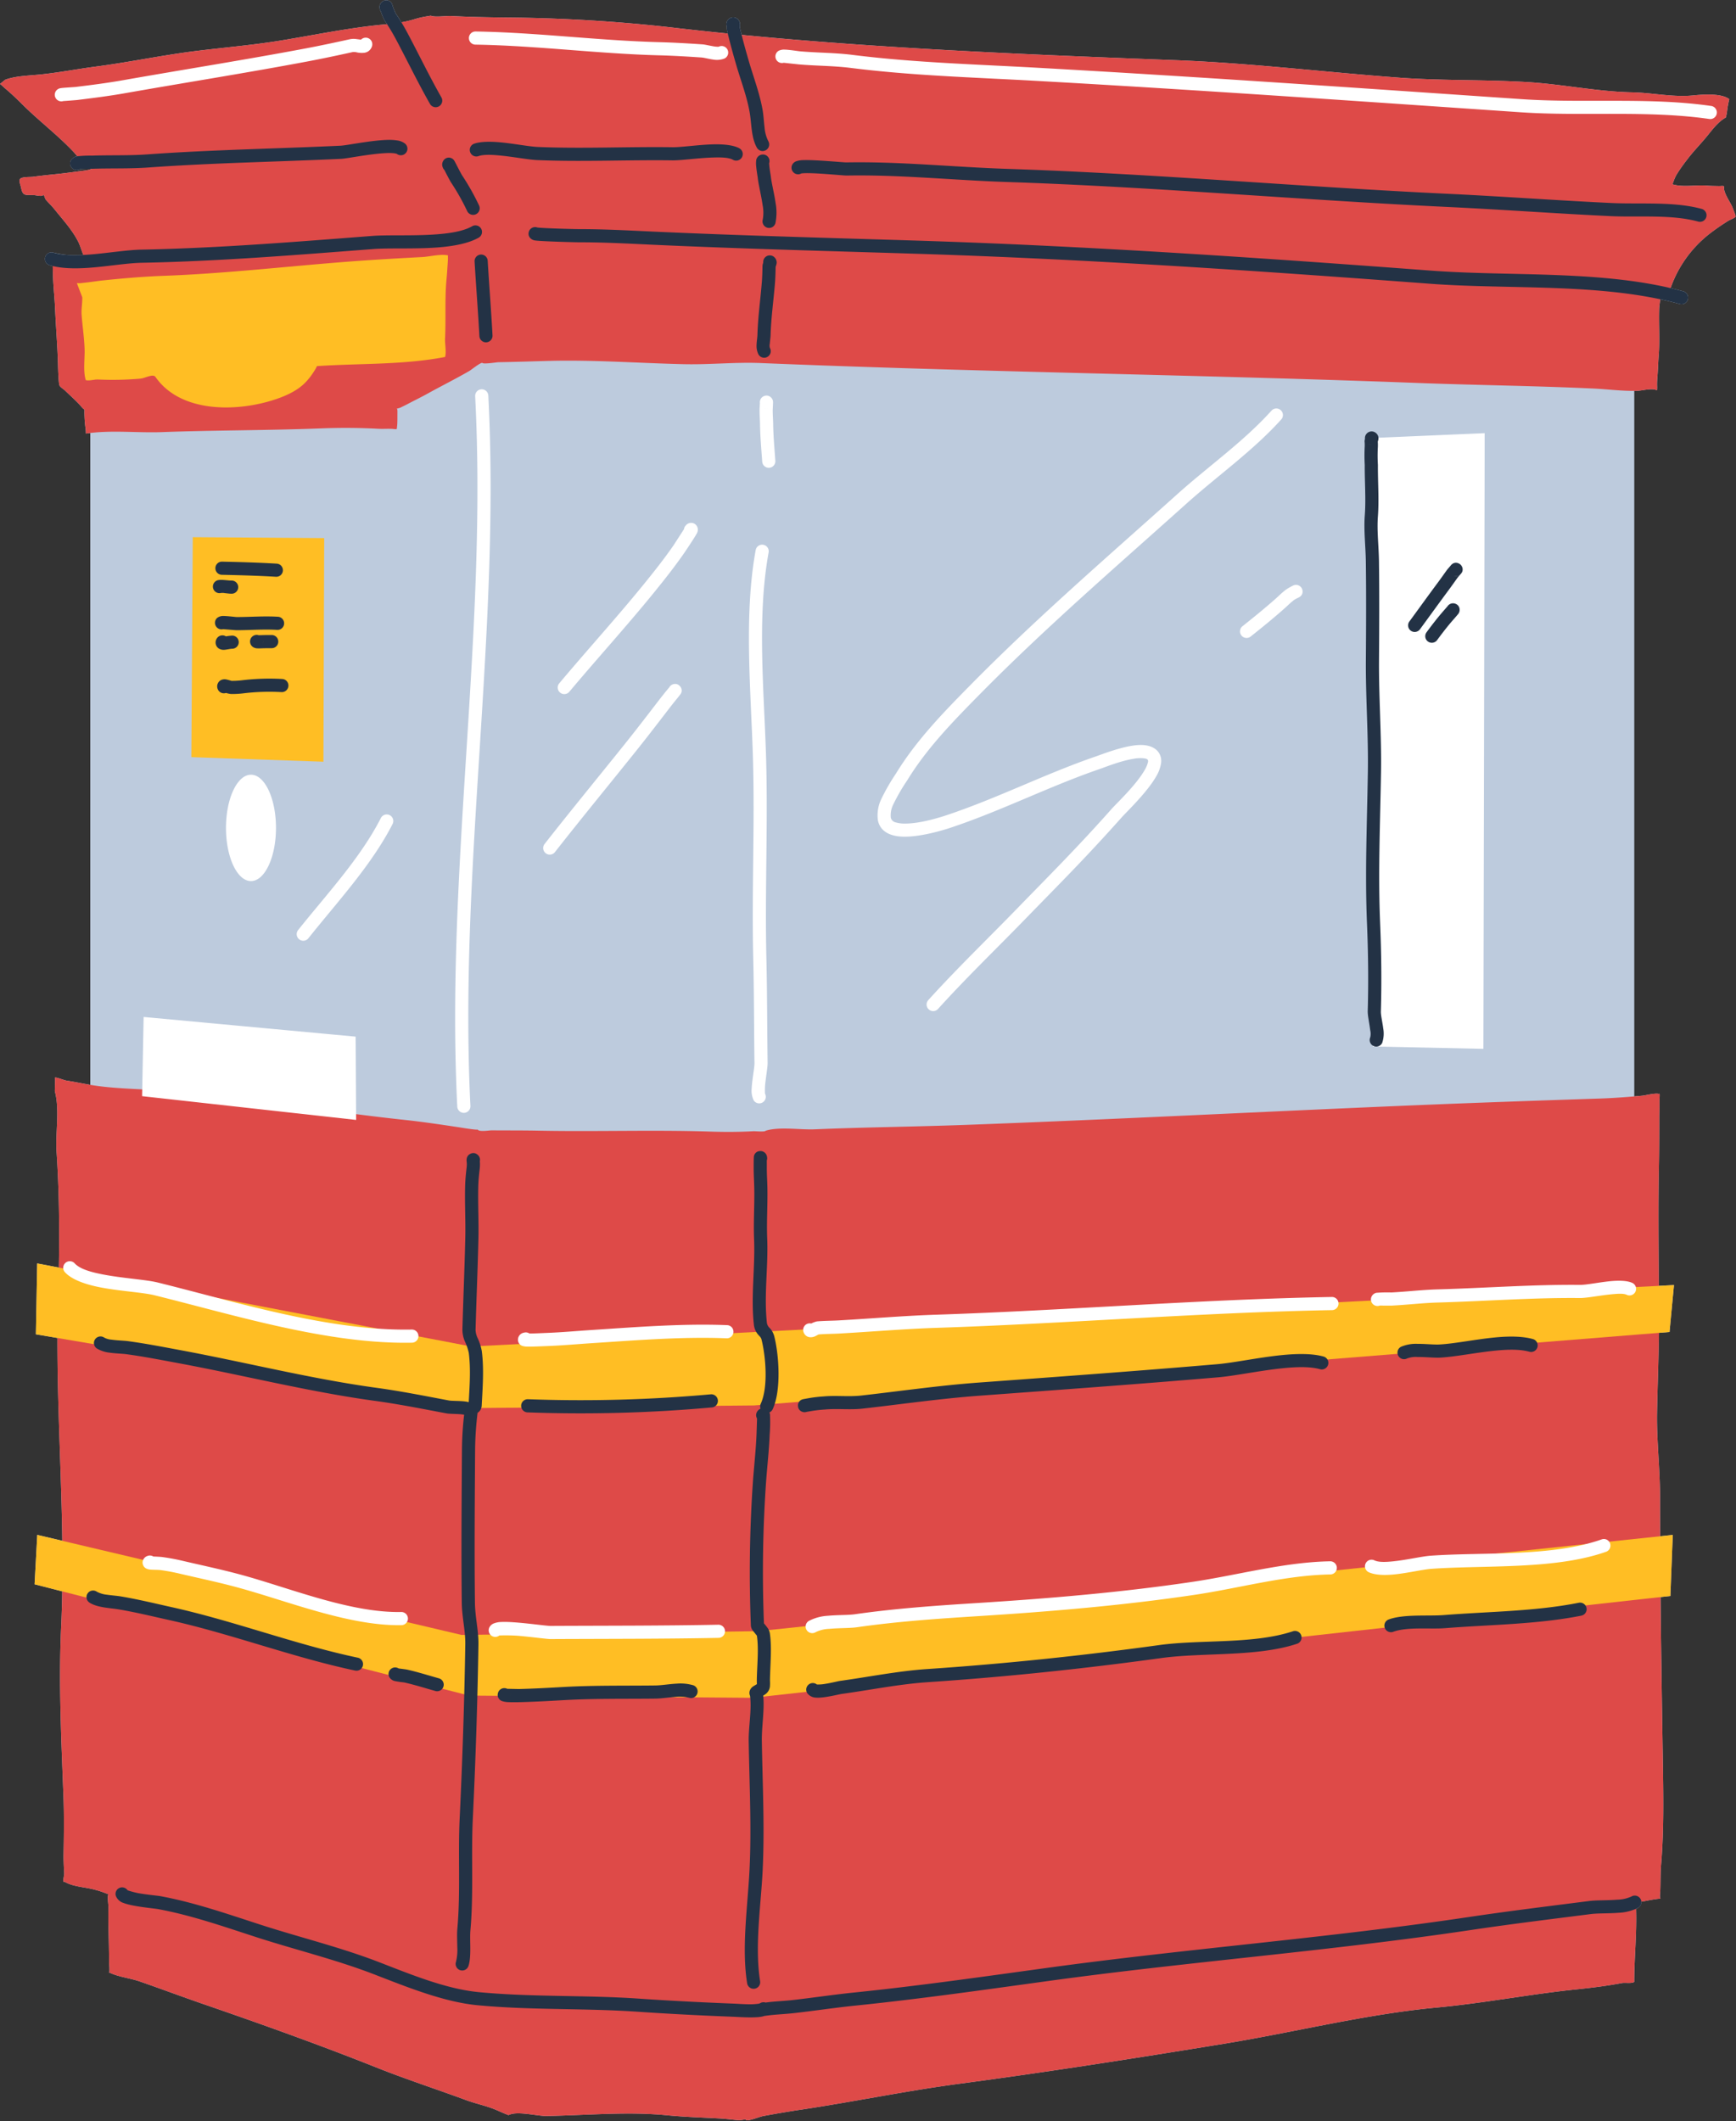 <?xml version="1.0" encoding="UTF-8" standalone="no"?><svg xmlns="http://www.w3.org/2000/svg" xmlns:xlink="http://www.w3.org/1999/xlink" data-name="Layer 1" fill="#000000" height="725.8" preserveAspectRatio="xMidYMid meet" version="1" viewBox="0.0 -0.1 594.1 725.8" width="594.1" zoomAndPan="magnify"><rect x="0.0" y="-0.1" width="594.1" height="725.8" fill="#333333" stroke="none"/><g id="change1_1"><path d="M37.2,674.739c.074.038.149.077.225.114C37.377,674.92,37.305,674.894,37.2,674.739ZM593.94,74.008c-.145.493-1.923,1.091-2.32,1.35a71.978,71.978,0,0,0-7.159,4.994,40.566,40.566,0,0,0-12.755,18.131c1.462.34,2.915.7,4.351,1.095a2.25,2.25,0,0,1-1.192,4.34c-2.205-.605-4.444-1.137-6.708-1.617-.128,1.253-.31,2.463-.336,3.144-.2,5.369.263,10.722-.173,16.122-.218,2.711-.268,5.432-.514,8.143a24.812,24.812,0,0,0-.041,2.573,8.742,8.742,0,0,1-.061,1.175c-1.7-.9-4.849.106-6.73.166-.5.016-1,.018-1.5.018.145,0,.291,0,.436,0v241.42c.918-.077,1.837-.154,2.752-.237,1.121-.1,4.717-1.037,5.754-.587.443-.7.132,1.65.153,2.477.052,1.907-.052,3.821-.052,5.731-.006,5.687-.017,11.346-.134,17.025-.277,13.462-.13,26.939-.02,40.414l5.181-.264-1.521,16.053-3.63.291c-.1,9.106-.486,18.207-.645,27.307-.168,9.578,1.033,19.181,1.024,28.763,0,4.514.025,9.024.043,13.535l4.316-.454L571.644,546l-3.36.372c.183,18.406.472,36.8.759,55.232.188,11.963.43,24.406-.574,36.325-.255,3.026-.158,6.04-.283,9.068-.013.274-.305,2.259.088,2.572a14.313,14.313,0,0,0-1.957.227c-1.493.181-3.092.587-4.646.811a2.249,2.249,0,0,1-1.125,2.133c-.207.118-.425.228-.653.332.294,8.261-.632,16.747-.632,25-.935.609-3.1.173-4.184.378-5.15.968-10.265,1.609-15.459,2.145-15.986,1.646-31.837,4.733-47.881,6.229-24.427,2.281-48.747,8.459-72.952,12.414-30.013,4.9-60.234,9.644-90.392,13.658-18.23,2.425-36.164,6.164-54.3,8.882-4.305.645-8.67,1.384-12.949,2.188-1.222.231-4.76,1.723-5.888,1.4.607-.576-1.678.085-2.514.011-2.2-.194-4.4-.479-6.608-.6-5.979-.32-12.05-.516-18-1.1-13.414-1.319-27.659.035-41.135.255-3.154.052-10.183-1.833-12.973-.283.028.009-1.05-.414-1.29-.514-1.151-.473-2.268-1-3.426-1.471-3.184-1.285-6.564-1.957-9.778-3.145-10.176-3.764-20.641-7.156-30.7-11.165-19.516-7.776-39.507-14.906-59.374-21.759-7.249-2.5-14.4-5.189-21.65-7.7-3.238-1.123-7.379-1.555-10.379-3.05a17.7,17.7,0,0,0-.086-3.108c0-1.951-.039-3.9-.07-5.847-.071-4.43-.265-8.908-.151-13.334.024-.944-.46-3.674-.021-4.465.084-.015-1.288-.509-1.5-.594a29.861,29.861,0,0,0-3.154-.989c-3.339-.918-7.312-.965-10.333-2.7-.914.376-.1-1.976-.149-2.963-.119-2.191-.238-4.441-.2-6.631.108-6.53.2-13.047-.044-19.574-.736-19.412-1.7-38.874-.786-58.284.187-3.976.3-7.955.366-11.934l-9.464-2.423.918-16.9,8.566,2.019c-.312-23.143-1.723-46.3-1.656-69.4l-7.383-1.257.45-24.248,7.407,1.418c.234-13.192.111-26.344-.776-39.522-.45-6.655,1.145-14.392-.605-20.846l.1-4.236c-.765-1.143,2.713.466,4.076.667,2.671.394,5.314.967,7.979,1.414V148.071c-.485.058-.974.1-1.456.17-.059.25-.078-.512-.08-.769a11.113,11.113,0,0,0-.147-1.363,39.644,39.644,0,0,1-.32-4.046c-.019-.512-.03-1.026-.013-1.538,0-.073-.021-.548.02-.535-.35.047-1.389-1.314-1.614-1.554-1.626-1.736-3.471-3.382-5.19-5.03-.311-.3-1.966-1.331-1.778-1.89-.274-.119-.449-5.392-.462-5.944-.145-6.725-.743-13.436-1.028-20.158-.154-3.637-.581-7.251-.7-10.89-.007-.2-.075-2.2-.1-3.6-.373-.089-.745-.18-1.1-.287a2.251,2.251,0,0,1,1.291-4.312,31.163,31.163,0,0,0,10.314.821c-.682-1.55-1.068-3.171-1.857-4.7-2.085-4.022-5.264-7.461-8.074-10.966-.91-1.137-1.975-2.137-2.923-3.238-.393-.454-.551-1.929-.981-1.512-.479.466-2.438-.033-3.024-.063-2.985-.151-3.909.5-4.488-2.627-.121-.652-.961-2.559-.177-3.065,1.006-.652,3.272-.438,4.393-.6,4.052-.581,8.124-.86,12.176-1.408,1.832-.249,3.666-.476,5.5-.724.635-.086,1.245-.229,1.869-.354a1.576,1.576,0,0,1,.393,0,1.013,1.013,0,0,0,.266.039,1.094,1.094,0,0,0-.266-.039,2.351,2.351,0,0,1-.522-.238,25.154,25.154,0,0,0-3.461.132,2.251,2.251,0,0,1-3.1-3.035,3.073,3.073,0,0,1,2.154-1.369l.037-.006c-.588-.686-1.067-1.26-1.325-1.534C19.68,46.051,13.092,41.074,7.43,35.413c-1.866-1.866-3.8-3.7-5.825-5.387a16.628,16.628,0,0,0-1.6-1.4l1.778-1.443c3.652-1.378,8.741-1.426,12.627-1.854,6.223-.689,12.411-1.864,18.621-2.68,11.5-1.51,22.9-3.938,34.416-5.348,9.651-1.182,19.332-2,28.929-3.582,11.564-1.9,23.338-4.365,35-5.438.353-.033.717-.068,1.083-.105-.25-.384-.5-.769-.759-1.15a19.089,19.089,0,0,1-1.369-3.23,2.223,2.223,0,0,1-.391-.948,2.338,2.338,0,0,1,1.9-2.825,2.158,2.158,0,0,1,2.341,1.253,23.527,23.527,0,0,0,1.238,3.214c.685,1,1.328,2.017,1.95,3.043a31.114,31.114,0,0,0,4.48-1.067,31.549,31.549,0,0,1,4.311-.985c.175-.03,1.279-.218,1.281-.214,1.361.616,5.327.02,6.917.106,6.147.333,12.279.441,18.429.519a543.487,543.487,0,0,1,56.451,3.328q9.9,1.162,19.835,2.151c-.092-.387-.193-.771-.276-1.157a6.658,6.658,0,0,1-.041-1.167,2.33,2.33,0,0,1,4.136-2.11,2.67,2.67,0,0,1,.381,1.3c.013.266-.033.968-.046,1.167.176.812.382,1.625.584,2.431,49.358,4.776,99.175,6.789,148.666,8.669,25.475.97,51.1,4.108,76.544,5.981,14.632,1.076,29.393.618,44.055,1.531,11.768.735,23.672,3.243,35.424,3.476,6.9.138,14.077,1.752,20.941,1.065,3.089-.311,9.649-.851,12.358,1.283a32.22,32.22,0,0,0-.746,4.076,11.7,11.7,0,0,1-.28,1.553c0,.017-.173.624-.106.607-2.858,1.577-4.843,4.462-6.873,6.894-2.141,2.567-4.489,4.943-6.485,7.63a54.306,54.306,0,0,0-3.631,5.188,14.52,14.52,0,0,0-.926,2.1,8.034,8.034,0,0,0-.37,1.093c3.755,1.091,8,.115,11.846.443,1.3.112,2.635.114,3.935.145.452.011.9-.041,1.355-.046a4.208,4.208,0,0,1,.54.089c-.551,1.894,2.121,5.476,2.782,7.126.294.726.589,1.458.849,2.2C593.808,73.282,594.1,74.339,593.94,74.008ZM52.271,147.81c1.057,0,2.11-.019,3.157-.057C54.381,147.791,53.329,147.807,52.271,147.81Zm-17.243-.084c.485-.024.971-.048,1.459-.063C36,147.678,35.513,147.7,35.028,147.726Zm3.18-.1c.494,0,.989-.014,1.484-.013C39.2,147.617,38.7,147.625,38.208,147.63Zm6.44.058q1.629.039,3.251.072Q46.276,147.726,44.648,147.688Zm-3.237-.057c.517.007,1.033.01,1.55.02C42.444,147.641,41.928,147.638,41.411,147.631Zm7.634.153c.743.013,1.483.016,2.223.019C50.528,147.8,49.789,147.8,49.045,147.784ZM552.763,375.536c-1.794.109-3.588.2-5.376.263C549.175,375.74,550.969,375.645,552.763,375.536Zm-4.406-242.5c-.434-.032-.87-.065-1.3-.093C547.488,132.972,547.922,133.005,548.357,133.037ZM28.2,56.931l-.052.086c.009-.013.017-.028.026-.043S28.19,56.944,28.2,56.931Zm3.679,91.028c.479-.048.958-.094,1.44-.13C32.836,147.865,32.357,147.911,31.878,147.959ZM559.15,375.073q-2.667.225-5.344.4Q556.482,375.3,559.15,375.073Zm-1.173-241.437c-.34-.006-.681-.013-1.023-.024C557.3,133.623,557.637,133.63,557.977,133.636Zm-5.372-.27c-1.268-.1-2.537-.2-3.8-.3C550.068,133.166,551.337,133.271,552.605,133.366Zm1.777.122q-.658-.04-1.318-.089Q553.724,133.447,554.382,133.488Zm1.8.095c-.373-.016-.747-.034-1.121-.056C555.434,133.549,555.808,133.567,556.181,133.583Z" fill="#bdcbdd"/></g><g id="change1_2"><path d="M30.91,148.046c8.03-.95,16.461,0,24.518-.293,18.137-.668,36.3-.573,54.453-1.271,6.515-.25,12.982-.224,19.49.13,1.657.091,3.32-.047,4.975.043.177.009,1.319.208,1.44-.006-.015.259.158-1.363.171-1.627.063-1.337.034-2.678.054-4.015,0-.119.019-1.173-.158-1.195-.434-.051.843-.252,1.231-.455.772-.406,1.569-.761,2.338-1.171,2.265-1.21,4.577-2.313,6.821-3.56,4.791-2.659,9.685-5.08,14.429-7.825.557-.322,3.646-2.839,4.4-2.748.187.551,4.931-.2,5.423-.214,5.809-.1,11.615-.3,17.423-.453,15.353-.4,30.808.775,46.176,1.127,8.744.2,17.5-.749,26.244-.389,74.922,3.093,149.863,3.975,224.733,6.809,20.064.76,40.163.974,60.208,1.909,4.581.216,9.353.845,13.956.8V375.067c-3.942.332-7.908.6-11.848.732-20.632.685-41.236,1.387-61.856,2.242-51.593,2.141-103.153,4.854-154.759,6.761-17.343.639-34.681.8-52.017,1.529-4.936.21-12.04-.983-16.732.484-.205.471-3.631.14-4.1.166-4.847.264-9.715.29-14.567.132-19.628-.644-39.273.065-58.9-.318-5.413-.105-10.807-.066-16.218-.11-.818-.006-4.328.609-4.8-.293-.121.278-5.979-.7-6.232-.739-6.184-.925-12.4-1.869-18.612-2.534-27.633-2.948-55.247-7.8-82.962-10.011-7.968-.638-16.247-.633-24.133-1.89-.2-.033-.4-.065-.594-.1Z" fill="#bdcbdd" fill-rule="evenodd"/></g><g id="change2_1"><path d="M37.422,674.853a17.7,17.7,0,0,0-.086-3.108c0-1.951-.039-3.9-.07-5.847-.071-4.43-.265-8.908-.151-13.334.024-.944-.46-3.674-.021-4.465.084-.015-1.288-.509-1.5-.594a29.861,29.861,0,0,0-3.154-.989c-3.339-.918-7.312-.965-10.333-2.7-.914.376-.1-1.976-.149-2.963-.119-2.191-.238-4.441-.2-6.631.108-6.53.2-13.047-.043-19.574-.737-19.412-1.7-38.874-.787-58.284,1.743-37.154-2.209-74.433-1.067-111.527.521-16.958.633-33.819-.5-50.723-.45-6.655,1.145-14.392-.605-20.846l.1-4.236c-.765-1.143,2.713.466,4.076.667,2.87.424,5.706,1.059,8.573,1.517,7.886,1.257,16.165,1.252,24.133,1.89,27.715,2.209,55.329,7.063,82.962,10.011,6.216.665,12.428,1.609,18.612,2.534.253.039,6.111,1.017,6.232.739.469.9,3.979.287,4.8.293,5.411.044,10.8,0,16.218.11,19.623.383,39.268-.326,58.9.318,4.852.158,9.72.132,14.567-.132.471-.026,3.9.305,4.1-.166,4.692-1.467,11.8-.274,16.732-.484,17.336-.732,34.674-.89,52.017-1.529,51.606-1.907,103.166-4.62,154.759-6.761,20.62-.855,41.224-1.557,61.856-2.242,4.858-.16,9.757-.534,14.6-.97,1.121-.1,4.717-1.037,5.754-.587.443-.7.132,1.65.153,2.477.052,1.907-.052,3.821-.052,5.731-.006,5.687-.017,11.346-.133,17.025-.35,16.973-.024,33.97.049,50.956.048,10.956-.494,21.9-.685,32.845-.168,9.578,1.033,19.181,1.024,28.763-.028,29.888.48,59.685.946,89.568.188,11.963.43,24.406-.574,36.325-.255,3.026-.158,6.04-.283,9.068-.013.274-.305,2.259.088,2.572.028,0,.044.013.044.026a.15.15,0,0,1-.044-.026,14.313,14.313,0,0,0-1.957.227c-2.106.255-4.421.966-6.525.966.594,8.981-.531,18.286-.531,27.315-.936.609-3.1.173-4.184.378-5.15.968-10.265,1.609-15.459,2.145-15.986,1.646-31.837,4.733-47.881,6.229-24.427,2.281-48.747,8.459-72.952,12.414-30.013,4.9-60.234,9.644-90.392,13.658-18.23,2.425-36.164,6.164-54.3,8.882-4.305.645-8.67,1.384-12.949,2.188-1.222.231-4.76,1.723-5.888,1.4.607-.576-1.678.085-2.514.011-2.2-.194-4.4-.479-6.608-.6-5.979-.32-12.05-.516-18-1.1-13.414-1.32-27.659.034-41.135.254-3.154.052-10.183-1.833-12.973-.283.028.009-1.05-.414-1.29-.514-1.151-.473-2.268-1-3.426-1.471-3.184-1.285-6.564-1.957-9.778-3.145-10.176-3.764-20.641-7.156-30.7-11.165-19.516-7.776-39.507-14.906-59.375-21.759-7.248-2.5-14.4-5.189-21.649-7.7C44.563,676.78,40.422,676.348,37.422,674.853Zm0,0c-.076-.037-.151-.076-.225-.114C37.305,674.894,37.377,674.92,37.422,674.853ZM31.346,57.89a1.11,1.11,0,0,1,.266.039,1.013,1.013,0,0,1-.266-.039,1.576,1.576,0,0,0-.393,0c-.624.125-1.234.268-1.869.354-1.831.248-3.665.475-5.5.724-4.052.548-8.124.827-12.176,1.408-1.121.162-3.387-.052-4.393.6-.784.506.056,2.413.177,3.065.579,3.13,1.5,2.476,4.488,2.627.586.03,2.545.529,3.024.063.43-.417.588,1.058.981,1.512.948,1.1,2.013,2.1,2.923,3.237,2.81,3.506,5.989,6.945,8.074,10.967.818,1.585,1.2,3.27,1.926,4.871-1.475,1.285-5.84,1.609-7.834,1.853-.333.039-2.607.078-2.73.365-.074-.015.086,4.679.1,4.992.117,3.639.544,7.253.7,10.89.285,6.722.883,13.433,1.028,20.158.013.552.188,5.825.462,5.944-.188.559,1.467,1.594,1.778,1.89,1.719,1.648,3.564,3.294,5.19,5.03.225.24,1.264,1.6,1.614,1.554-.041-.013-.018.462-.02.535-.017.512-.006,1.026.013,1.538a39.644,39.644,0,0,0,.32,4.046,11.113,11.113,0,0,1,.147,1.363c0,.257.021,1.019.08.769,8.465-1.266,17.429-.175,25.974-.488,18.137-.668,36.3-.573,54.453-1.271,6.515-.25,12.982-.224,19.49.13,1.657.091,3.32-.047,4.975.043.177.009,1.319.208,1.44-.006-.015.259.158-1.363.171-1.627.063-1.337.034-2.678.054-4.015,0-.119.019-1.173-.158-1.195-.434-.051.843-.252,1.231-.455.772-.406,1.569-.761,2.338-1.171,2.265-1.21,4.577-2.313,6.821-3.56,4.791-2.659,9.685-5.08,14.429-7.825.557-.322,3.646-2.839,4.4-2.748.187.551,4.931-.2,5.423-.214,5.809-.1,11.615-.3,17.423-.453,15.353-.4,30.808.775,46.176,1.127,8.744.2,17.5-.749,26.244-.389,74.922,3.093,149.863,3.975,224.733,6.809,20.064.76,40.163.974,60.208,1.909,4.938.231,10.094.944,15.023.782,1.881-.06,5.03-1.067,6.73-.166a8.742,8.742,0,0,0,.061-1.175,24.812,24.812,0,0,1,.041-2.573c.246-2.711.3-5.432.514-8.143.436-5.4-.03-10.753.173-16.122.058-1.527.9-5.711.155-7.077-.136-.246,3.119-.008,3.711.165a40.572,40.572,0,0,1,12.774-18.181,71.978,71.978,0,0,1,7.159-4.994c.4-.259,2.175-.857,2.32-1.35.159.33-.132-.726-.255-1.074-.26-.738-.555-1.47-.849-2.2-.661-1.65-3.333-5.232-2.782-7.126a4.208,4.208,0,0,0-.54-.089c-.452,0-.9.057-1.355.046-1.3-.031-2.637-.033-3.935-.145-3.851-.328-8.092.648-11.846-.443a8.034,8.034,0,0,1,.37-1.093,14.52,14.52,0,0,1,.926-2.1A54.306,54.306,0,0,1,577.3,54.6c2-2.687,4.344-5.063,6.485-7.63,2.03-2.432,4.015-5.317,6.873-6.894a.019.019,0,0,0,.013-.007l-.013.007c-.067.017.1-.59.106-.607a11.7,11.7,0,0,0,.28-1.553,32.22,32.22,0,0,1,.746-4.076c-2.709-2.134-9.269-1.594-12.358-1.283-6.864.687-14.04-.927-20.941-1.065-11.752-.233-23.656-2.741-35.424-3.476-14.662-.913-29.423-.455-44.055-1.531-25.445-1.873-51.069-5.011-76.544-5.981-57.718-2.192-115.88-4.553-173.239-11.284A543.487,543.487,0,0,0,172.783,5.9c-6.15-.078-12.282-.186-18.429-.519-1.59-.086-5.556.51-6.917-.106,0,0-1.106.184-1.281.214a31.549,31.549,0,0,0-4.311.985,49.656,49.656,0,0,1-10.472,1.815c-11.664,1.073-23.438,3.533-35,5.438-9.6,1.579-19.278,2.4-28.929,3.582-11.513,1.41-22.911,3.838-34.416,5.348-6.21.816-12.4,1.991-18.621,2.68-3.886.428-8.975.476-12.627,1.854L0,28.629a16.628,16.628,0,0,1,1.605,1.4c2.026,1.689,3.959,3.521,5.825,5.387,5.662,5.661,12.25,10.638,17.7,16.427C26.032,52.8,29.618,57.417,31.346,57.89Z" fill="#de4a48" fill-rule="evenodd"/></g><g id="change3_1"><path d="M12.748,525.109l-.918,16.9,148.706,38.074,97.014.765L571.644,546l.812-20.883L259.5,558.047l-101.57,1.285Zm-.023-92.889,148.506,28.417,411.638-21.012-1.521,16.053-313.3,25.129-97.334.916L12.275,456.468ZM65.971,183.71l-.482,75.263,45.194,1.568.265-76.522ZM26.3,96.777a8.425,8.425,0,0,0,2.067-.076c2.407-.233,4.793-.639,7.2-.888,6.745-.693,13.56-1.281,20.338-1.527,22.816-.827,45.652-3.657,68.44-5.234,6.737-.466,13.476-.844,20.215-1.2,2.342-.123,6.485-1.147,8.755-.546a5.659,5.659,0,0,0-.022.929c0,.512-.032,1.021-.065,1.531-.125,1.9-.237,3.793-.416,5.687-.636,6.711-.167,13.509-.5,20.242-.1,1.978.506,4.436.009,6.35-14.42,2.774-29.29,2.147-43.878,3.132.054.035-.208.475-.249.566a11.377,11.377,0,0,1-.743,1.244,22.453,22.453,0,0,1-2.743,3.577c-2.974,3.206-7.5,5.085-11.582,6.348-12.714,3.934-31.424,4.178-39.917-8.028-.844-1.214-3.685.483-5.166.574a108.612,108.612,0,0,1-14.349.307c-1.406-.1-2.962.512-4.333.222-.968-3.011-.316-7.339-.406-10.48-.113-3.935-.733-7.923-1.026-11.858-.149-2,.293-4.052.218-6.059L26.3,96.777a.032.032,0,0,1-.006-.018Zm82.141,28.4-.024,0C108.428,125.17,108.436,125.17,108.441,125.174Z" fill="#ffbe24" fill-rule="evenodd"/></g><g id="change4_1"><path d="M170.891,559.518a62.708,62.708,0,0,1,6.365.1c4.713.4,9.953,1.134,11.169,1.128,19.168-.1,38.345-.033,57.485-.409a2.25,2.25,0,0,0-.089-4.5c-19.118.376-38.273.309-57.419.408-1.78.009-12.289-1.6-16.913-1.337a7.4,7.4,0,0,0-2.65.547,2.892,2.892,0,0,0-1.324,1.224,2.251,2.251,0,0,0,3.376,2.839ZM279.109,558.4a11.448,11.448,0,0,1,4.685-1.145c3.361-.32,7.091-.212,9.465-.553,13.811-1.983,27.769-2.933,41.686-3.813,24.617-1.555,49.57-3.654,73.978-7.292,15.392-2.3,30.78-6.676,46.364-6.961a2.25,2.25,0,0,0-.082-4.5c-15.777.287-31.363,4.687-46.946,7.009-24.284,3.621-49.107,5.705-73.6,7.254-14.034.885-28.111,1.849-42.043,3.849-2.317.332-5.966.214-9.251.527a15.971,15.971,0,0,0-6.625,1.8,2.251,2.251,0,0,0,2.368,3.828ZM52.484,532.5a2.248,2.248,0,0,0-2.016-.19,2.4,2.4,0,0,0-1.54,1.5A2.219,2.219,0,0,0,49,535.5a2.262,2.262,0,0,0,1.039,1.113,3.792,3.792,0,0,0,1.309.352c.9.1,2.752.071,3.577.179a67.832,67.832,0,0,1,6.75,1.264c6.428,1.5,12.9,2.864,19.278,4.579,17.14,4.614,38.463,13.355,56.443,13a2.25,2.25,0,1,0-.088-4.5c-17.589.345-38.418-8.334-55.186-12.846-6.422-1.73-12.947-3.11-19.427-4.618a72.047,72.047,0,0,0-7.191-1.343C54.9,532.6,53.406,532.535,52.484,532.5Zm415.884,5.351c2.093,1,5.378,1.132,8.936.762,4.59-.475,9.69-1.7,12.584-1.9,18.52-1.322,42.256.355,59.78-5.845a2.25,2.25,0,0,0-1.5-4.242c-17.174,6.076-40.45,4.3-58.6,5.6-2.924.209-8.085,1.434-12.727,1.916-2.594.27-5.006.38-6.534-.348a2.25,2.25,0,0,0-1.937,4.061ZM181.189,456.19a2.236,2.236,0,0,0-1.859-.29,2.464,2.464,0,0,0-2.063,2.67,2.2,2.2,0,0,0,1.611,1.905,5.966,5.966,0,0,0,1.5.2c1.7.052,5.193-.123,6.74-.179,5.3-.2,10.478-.674,15.759-1.018,14.988-.976,30.771-2.255,45.788-1.645a2.251,2.251,0,0,0,.181-4.5c-15.172-.613-31.119.666-46.261,1.653-5.24.341-10.381.816-15.634,1.011C185.654,456.047,182.909,456.192,181.189,456.19ZM22.274,435.275c2.29,2.453,6.748,4.073,11.837,5.082,6.782,1.344,14.7,1.743,18.774,2.752,27.627,6.832,59.405,16.794,88.109,16.23a2.25,2.25,0,0,0-.089-4.5c-28.328.557-59.674-9.357-86.937-16.1-4.12-1.017-12.124-1.438-18.982-2.8-4-.793-7.621-1.808-9.422-3.739a2.251,2.251,0,1,0-3.29,3.072Zm255.342,17.5a2.246,2.246,0,0,0-2.572,3.078,2.48,2.48,0,0,0,2.157,1.614,3.548,3.548,0,0,0,1.821-.367c.316-.15.951-.491,1.124-.584,2.4-.2,4.836-.185,7.244-.322,10.986-.617,22.006-1.57,33-1.933,45.139-1.488,90.365-5.246,135.473-6.069a2.25,2.25,0,0,0-.083-4.5c-45.128.823-90.378,4.582-135.54,6.072-11.026.363-22.081,1.318-33.1,1.938-2.5.142-5.037.127-7.536.343A7.9,7.9,0,0,0,277.616,452.779Zm194.605-6.143c.6.007,3.8.03,4.167.011,5.257-.268,10.5-.909,15.764-1.054,16.135-.445,32.354-1.7,48.487-1.534,2.331.024,6.861-.894,10.874-1.281,2.13-.205,4.084-.352,5.212.186a2.25,2.25,0,0,0,1.937-4.061c-1.643-.786-4.475-.905-7.581-.605-3.841.372-8.167,1.284-10.4,1.262-16.192-.162-32.467,1.089-48.656,1.534-5.3.146-10.578.788-15.87,1.06a47.84,47.84,0,0,0-5.136.119,2.344,2.344,0,0,0-1.687,1.417,2.247,2.247,0,0,0,2.885,2.946ZM48.628,374.978l.525-27.1,72.554,6.731.167,28.5Zm112.361,3.348c-4.041-80.667,10.327-162.22,6.124-243.08a2.251,2.251,0,0,0-4.5.233c4.2,80.858-10.165,162.409-6.124,243.072a2.25,2.25,0,0,0,4.5-.225Zm100.812-4.2a24.617,24.617,0,0,1,.03-2.847c.27-2.864.883-6.255.866-7.605-.166-11.975-.138-24-.423-35.973-.536-22.648.546-45.351-.087-68.025-.628-22.615-3.244-48.3.853-70.744a2.25,2.25,0,0,0-4.427-.808c-4.152,22.738-1.562,48.764-.923,71.677.631,22.667-.451,45.367.087,68.008.283,11.958.254,23.967.419,35.927.021,1.5-.815,5.647-.949,8.56a7.725,7.725,0,0,0,.687,4.124,2.25,2.25,0,0,0,3.867-2.294ZM468.238,149.833l1.594,208.152,37.82.8.44-210.667Zm-33.11-9.418c-9.481,10.543-21.691,19.12-32.23,28.579-23.827,21.384-48.07,42.269-70.567,65.083-9.312,9.441-18.738,19.084-25.682,30.469a69.87,69.87,0,0,0-5.009,8.683,12.746,12.746,0,0,0-1.186,7.439c.65,3.078,3.061,4.789,6.493,5.335,5.933.949,15.338-1.877,18.146-2.805,17.444-5.781,33.9-14.2,51.287-20.173,1.884-.646,7.206-2.819,11.735-3.514a11.43,11.43,0,0,1,3.523-.108c.5.086.961.177,1.188.544a1.206,1.206,0,0,1,0,.871,9.242,9.242,0,0,1-1.078,2.544c-2.955,5.184-9.711,11.511-11.238,13.235q-6.027,6.791-12.269,13.376c-6.642,7.04-13.47,13.917-20.211,20.862-10.087,10.391-20.635,20.533-30.344,31.277a2.25,2.25,0,0,0,3.339,3.017c9.673-10.705,20.183-20.805,30.234-31.16,6.756-6.96,13.6-13.852,20.254-20.909q6.276-6.656,12.362-13.478c1.611-1.815,8.67-8.53,11.783-13.991a12.392,12.392,0,0,0,1.7-4.657,5.252,5.252,0,0,0-.7-3.352c-1.184-1.916-3.6-2.858-6.7-2.763-5.223.16-12.667,3.137-15.038,3.951-17.367,5.966-33.811,14.381-51.24,20.155-2.16.715-8.653,2.756-13.819,2.784a10.922,10.922,0,0,1-3.243-.386,2.23,2.23,0,0,1-1.76-1.586,8.268,8.268,0,0,1,.918-4.73,65.032,65.032,0,0,1,4.715-8.12c6.765-11.087,15.976-20.455,25.045-29.65,22.434-22.749,46.611-43.571,70.369-64.893,10.657-9.564,22.984-18.26,32.571-28.92a2.25,2.25,0,0,0-3.346-3.009Zm-304.8,139.424c-7.059,13.809-18.669,26.2-28.259,38.253a2.25,2.25,0,1,0,3.52,2.8c9.77-12.28,21.553-24.94,28.746-39.008a2.25,2.25,0,1,0-4.007-2.047ZM85.892,264.987c4.722,0,8.556,8.154,8.556,18.195s-3.834,18.2-8.556,18.2-8.553-8.154-8.553-18.2S81.171,264.987,85.892,264.987Zm143.137-29.878-.909,1.089c-1.063,1.285-2.076,2.59-3.093,3.912-3.415,4.441-6.815,8.882-10.312,13.26-9.424,11.794-19.036,23.44-28.346,35.325a2.25,2.25,0,1,0,3.543,2.775c9.3-11.873,18.9-23.509,28.317-35.292,3.517-4.4,6.934-8.862,10.364-13.323.987-1.283,1.968-2.544,3-3.791.114-.138,1.307-1.591,1.434-1.853a2.141,2.141,0,0,0-.352-2.536,2.114,2.114,0,0,0-2.087-.7A2.242,2.242,0,0,0,229.029,235.109Zm1.013,3.115a2.08,2.08,0,0,0,.555.186,2.218,2.218,0,0,0,.709.011A2.233,2.233,0,0,1,230.042,238.224Zm4.029-57.248c-.977,1.514-3.441,5.333-3.634,5.611-3.151,4.547-6.592,8.893-10.078,13.183-9.381,11.543-19.41,22.546-28.966,33.944a2.249,2.249,0,1,0,3.448,2.89c9.571-11.415,19.615-22.434,29.011-34,3.557-4.381,7.069-8.817,10.283-13.457.266-.384,3.808-5.614,4.4-6.867a2.393,2.393,0,0,0-.954-3.227,2.361,2.361,0,0,0-2.869.618A2.245,2.245,0,0,0,234.071,180.976Zm210.088,23.5a2.42,2.42,0,0,0,.276-.123,2.748,2.748,0,0,0,.573-.374,2.077,2.077,0,0,0,.768-1.676,2.253,2.253,0,0,0-3.179-2.07,20,20,0,0,0-2.672,1.541c-1.849,1.5-1.564,1.38-3.359,2.976-3.683,3.27-7.508,6.368-11.361,9.433a2.25,2.25,0,1,0,2.8,3.523c3.92-3.115,7.806-6.267,11.55-9.593,1.719-1.527,1.442-1.41,3.211-2.851A10.621,10.621,0,0,1,444.159,204.481Zm-184.1-66.66c-.022.38-.119,2.136-.121,2.4-.007,1.605.133,3.2.155,4.806.061,4.285.454,8.584.76,12.856a2.25,2.25,0,1,0,4.489-.324c-.3-4.184-.691-8.4-.747-12.592-.024-1.579-.162-3.148-.156-4.727,0-.365.147-2.468.11-2.864a2.2,2.2,0,0,0-.81-1.579,2.13,2.13,0,0,0-2.177-.4A2.255,2.255,0,0,0,260.058,137.821Zm1.373,1.788a2.094,2.094,0,0,0,.724.173,2.176,2.176,0,0,0,.734-.086l.106-.033a2.241,2.241,0,0,1-1.663-.1Zm-.5-.289.011.009-.054-.044Zm-.443-.445a2.489,2.489,0,0,0,.173.207,1.84,1.84,0,0,0,.182.167A2.247,2.247,0,0,1,260.487,138.875ZM268.222,21.38c.521.056,4.556.5,5.184.557,5.914.52,11.781.451,17.7,1.2,21.105,2.654,41.895,3.227,63.108,4.408,55.409,3.087,110.845,7,166.21,10.77,21.136,1.441,43.652-.739,64.547,2.3a2.25,2.25,0,0,0,.646-4.454c-21-3.052-43.638-.885-64.886-2.335-55.385-3.773-110.841-7.685-166.266-10.772-21.11-1.177-41.8-1.739-62.8-4.382-5.977-.752-11.9-.687-17.867-1.212-.67-.061-3.808-.568-5.372-.585a4.058,4.058,0,0,0-1.916.382,2.25,2.25,0,0,0,1.708,4.128ZM123.548,13.472c-.387-.048-1-.123-1.4-.179a6.769,6.769,0,0,0-2.318.013c-5.063,1.116-10.16,2.207-15.256,3.168C83.737,20.4,62.789,23.7,41.91,27.382c-5.33.94-10.694,1.618-16.059,2.275-.369.045-4.307.261-5.132.417a2.309,2.309,0,0,0-1.847,1.5,2.253,2.253,0,0,0,1.367,2.875,2.218,2.218,0,0,0,1.393.035c.588-.041,4.444-.324,4.765-.365,5.444-.668,10.885-1.357,16.293-2.309,20.9-3.685,41.863-6.986,62.718-10.919,5.141-.968,10.282-2.07,15.39-3.195a4.779,4.779,0,0,1,1.525.171,8.089,8.089,0,0,0,2.123.112,3.153,3.153,0,0,0,2.839-2.2,2.25,2.25,0,0,0-3.737-2.309Zm39.132,1.7c20.991.339,41.844,3.106,62.818,3.655,4.86.125,9.715.417,14.562.745.961.065,2.562.525,4.022.715a7.2,7.2,0,0,0,3.843-.359,2.249,2.249,0,1,0-1.931-4.063,1.214,1.214,0,0,1-.493.028,9.868,9.868,0,0,1-1.5-.172c-1.368-.238-2.746-.579-3.631-.64-4.91-.332-9.828-.626-14.749-.754-20.991-.548-41.856-3.315-62.862-3.654a2.25,2.25,0,0,0-.074,4.5Z" fill="#ffffff" fill-rule="evenodd"/></g><g id="change5_1"><path d="M261,689.872a2.139,2.139,0,0,0,.5-.15c.815-.12,2.124-.285,2.739-.343,2.525-.242,5.061-.365,7.582-.65,6.942-.782,13.852-1.838,20.8-2.549,22.12-2.264,44.245-5.426,66.271-8.454,47.975-6.6,96.279-10.228,144.225-17.386,13.77-2.056,27.568-3.745,41.366-5.5,2.434-.308,6.091-.159,9.4-.431a16.846,16.846,0,0,0,6.666-1.664,2.25,2.25,0,1,0-2.225-3.911,12.288,12.288,0,0,1-4.812,1.088c-3.376.281-7.111.138-9.6.454-13.831,1.76-27.661,3.454-41.461,5.514-47.928,7.156-96.217,10.785-144.174,17.38-21.976,3.021-44.049,6.177-66.117,8.434-6.964.713-13.887,1.772-20.844,2.556-2.5.28-5.007.4-7.509.641-.421.041-1.118.128-1.816.223a2.25,2.25,0,0,0-1.983.3c-.1.017-.173.035-.216.045-.063.02-.123.039-.181.061-.592.069-1.694.181-2.556.186-2.343.008-4.914-.184-5.534-.208-10.975-.428-21.993-.98-32.957-1.73-18.185-1.242-36.534-.492-54.685-2.214-11.329-1.074-23.628-6.2-34.253-10.3-13.264-5.117-26.991-8.415-40.487-12.785-11.284-3.655-22.606-7.619-34.305-9.768-.838-.155-4.344-.46-7.456-1.006a30.886,30.886,0,0,1-3.713-.987,2.251,2.251,0,0,0-4.074,1.734,4.092,4.092,0,0,0,2.7,2.6c3.108,1.22,10.441,1.845,11.729,2.082,11.5,2.113,22.634,6.029,33.73,9.623,13.416,4.344,27.067,7.614,40.254,12.7,10.988,4.238,23.732,9.474,35.448,10.584,18.191,1.726,36.579.978,54.8,2.225,11.008.751,22.071,1.307,33.089,1.736.985.039,6.569.434,9.155-.023C260.675,689.949,260.839,689.913,261,689.872Zm-.723-207.967a2.437,2.437,0,0,0-1.175,1.043,2.245,2.245,0,0,0-.022,2.337c-.043,1.363-.151,4.735-.179,5.428-.206,5.046-.756,10.064-1.156,15.092a450.138,450.138,0,0,0-.778,50.339,3.074,3.074,0,0,0,.631,1.646c.309.423,1.253,1.574,1.424,1.782.7,4.616.03,10.551-.026,15.295,0,.341.017.991.03,1.3-.467.307-1.182.668-1.542.972a2.879,2.879,0,0,0-.879,1.234,2.362,2.362,0,0,0,.008,1.609c.02.054.041.11.067.166.633,4.752-.538,10.686-.46,15.513.238,14.641,1,29.484.279,44.12-.607,12.274-2.761,26.53-.815,38.736a2.25,2.25,0,1,0,4.444-.709c-1.9-11.912.272-25.825.866-37.8.728-14.733-.035-29.676-.275-44.416-.077-4.806.966-10.664.48-15.5.35-.214.717-.449.894-.59a3.771,3.771,0,0,0,1.38-2.425,14.5,14.5,0,0,0,.022-2.163c.06-5.037.721-11.361-.054-16.228a4.412,4.412,0,0,0-.7-1.667,20.513,20.513,0,0,0-1.3-1.639,443.332,443.332,0,0,1,.786-49.223c.4-5.086.959-10.162,1.167-15.264a56.864,56.864,0,0,0,.112-7.059,3.063,3.063,0,0,0-.19-.635,2.237,2.237,0,0,0,1.121-1.113c2.953-6.436,2.19-18.321.54-24.928a6.637,6.637,0,0,0-1.512-2.791,3,3,0,0,1-1.009-1.771c-1.052-9.485.491-19.308.1-28.858-.244-5.981.211-11.921.056-17.9-.054-2.1-.2-4.213-.188-6.318,0-.508,0-1.808-.007-2.56a2.215,2.215,0,0,0,.08-1.188,2.272,2.272,0,0,0-2.494-2,2.149,2.149,0,0,0-1.981,1.7c-.1.376-.1,3.018-.1,4.041-.006,2.15.137,4.3.191,6.45.155,6-.3,11.962-.052,17.965.395,9.655-1.139,19.585-.076,29.171a6.3,6.3,0,0,0,1.318,3.3c.447.592,1.086.966,1.309,1.858,1.453,5.821,2.335,16.292-.264,21.96A2.234,2.234,0,0,0,260.274,481.905Zm-99.862-2.225a8.956,8.956,0,0,0-1-.2c-1.938-.274-4.763-.179-5.77-.369-8.255-1.558-16.47-3.2-24.8-4.336-22.483-3.078-44.878-8.767-67.2-12.9-5.921-1.1-11.889-2.27-17.857-3.069-1.391-.186-3.646-.221-5.657-.514a6.258,6.258,0,0,1-2.447-.689,2.25,2.25,0,1,0-2.536,3.717,10.787,10.787,0,0,0,4.333,1.423c2.03.3,4.305.335,5.711.523,5.892.789,11.787,1.953,17.634,3.035,22.388,4.143,44.852,9.843,67.407,12.93,8.253,1.127,16.394,2.756,24.574,4.3.841.158,2.847.16,4.681.281.415.026.929.1,1.346.166a113.5,113.5,0,0,0-.741,11.632c-.112,17.554-.268,35.154-.061,52.708.059,5.013,1.271,9.539,1.2,14.193-.309,19.853-.974,39.626-1.922,59.556-.6,12.6.324,25.294-.8,37.865-.157,1.767-.043,4-.015,6.2a16.7,16.7,0,0,1-.449,5.068,2.249,2.249,0,1,0,4.272,1.41c1.091-3.307.357-8.733.674-12.284,1.13-12.631.212-25.39.815-38.05.95-19.978,1.615-39.8,1.926-59.7.074-4.694-1.136-9.26-1.2-14.317-.208-17.526-.052-35.1.06-52.624a113.051,113.051,0,0,1,.845-12.31,3.372,3.372,0,0,0,.758-.663,3.264,3.264,0,0,0,.661-1.89c.317-6.108.812-12.448.028-18.552a18.4,18.4,0,0,0-1.37-4.346,7.446,7.446,0,0,1-.771-2.864c.283-10.435.743-20.866.985-31.322.139-6-.218-11.991-.047-18,.058-1.979.257-3.947.494-5.908a13.441,13.441,0,0,0,.033-2.529,2.25,2.25,0,0,0-.858-2.307,2.145,2.145,0,0,0-2.313-.266,2.178,2.178,0,0,0-1.32,1.678,3.227,3.227,0,0,0-.034.83,8.815,8.815,0,0,1,.026,2.05c-.255,2.1-.465,4.205-.525,6.322-.173,6.013.183,12.014.045,18.021-.242,10.45-.7,20.876-.983,31.305a10.326,10.326,0,0,0,.778,3.855,19.562,19.562,0,0,1,1.4,4.048C161.138,468.351,160.717,474.105,160.412,479.68Zm13.17,98.085a2.189,2.189,0,0,0-.626-.2,2.252,2.252,0,0,0-2.592,1.847,2.207,2.207,0,0,0,1.488,2.571,7.616,7.616,0,0,0,2.086.341c1.508.075,3.612.024,3.811.019,5.063-.127,10.162-.41,15.221-.7,10.491-.6,20.87-.393,31.355-.52,1.833-.024,4.093-.359,6.333-.547a13.48,13.48,0,0,1,5.16.249,2.251,2.251,0,0,0,1.43-4.268,15.6,15.6,0,0,0-5.586-.56c-2.562.125-5.27.6-7.391.627-10.552.127-21-.076-31.558.527-5.011.287-10.063.566-15.079.693C177.442,577.847,174.349,577.781,173.582,577.765Zm105.97-1.484a2.251,2.251,0,0,0-3.277,3,3.814,3.814,0,0,0,2.929,1.5c2.581.238,7.832-1.121,8.9-1.268,9.835-1.358,19.581-3.354,29.517-4.021,26.453-1.774,53.423-4.606,79.682-8.23,14.427-1.992,32.783-.333,46.583-4.91a2.25,2.25,0,1,0-1.417-4.272c-13.561,4.5-31.6,2.769-45.781,4.726-26.156,3.609-53.02,6.428-79.37,8.2-10.039.674-19.889,2.681-29.829,4.052-.754.1-3.7.882-6.15,1.169A13.867,13.867,0,0,1,279.552,576.281Zm-104.84,2.774a2.2,2.2,0,0,1,.09,1.1A2.113,2.113,0,0,0,174.712,579.055Zm-38.3-8.256a2.25,2.25,0,0,0-3.112,3.085,2.973,2.973,0,0,0,1.685,1.205,30.943,30.943,0,0,0,3.259.488c3.6.795,7.193,1.947,10.75,2.94a2.249,2.249,0,1,0,1.21-4.333c-3.637-1.015-7.3-2.19-10.992-3C138.912,571.117,136.907,570.862,136.408,570.8ZM30.629,548.277c2.674,1.726,6.955,1.806,10.016,2.32,5.706.955,11.461,2.363,17.111,3.616,21.46,4.752,42.215,12.739,63.714,17.3a2.25,2.25,0,1,0,.935-4.4c-21.488-4.558-42.23-12.543-63.677-17.291-5.726-1.27-11.556-2.693-17.34-3.661-1.409-.235-3.1-.341-4.759-.585a9.115,9.115,0,0,1-3.557-1.076,2.25,2.25,0,0,0-2.443,3.78Zm446.165,9.986c4.869-1.782,12.615-.838,17.777-1.249,15.351-1.22,31.434-1.27,46.559-4.272a2.25,2.25,0,1,0-.877-4.413c-14.954,2.968-30.86,2.994-46.038,4.2-5.513.438-13.77-.393-18.967,1.508a2.25,2.25,0,1,0,1.546,4.227ZM262.358,485.935a1.663,1.663,0,0,0,.289-.253,2.279,2.279,0,0,0,.275-.36A2.243,2.243,0,0,1,262.358,485.935Zm-81.83-2.754a500.419,500.419,0,0,0,63.168-1.7,2.251,2.251,0,0,0-.435-4.48,495.249,495.249,0,0,1-62.592,1.681,2.251,2.251,0,0,0-.141,4.5Zm95.572-.192c.367-.061,1.533-.253,1.706-.287a42.685,42.685,0,0,1,4.491-.5c4.3-.394,8.664.174,12.951-.312,13.414-1.518,26.635-3.44,40.131-4.43,27.209-2,54.408-3.963,81.585-6.285,5.662-.484,14.029-2.268,21.808-3.076,4.864-.506,9.484-.648,12.938.3a2.25,2.25,0,1,0,1.19-4.339c-3.9-1.07-9.1-1.007-14.593-.437-7.75.8-16.085,2.586-21.725,3.068-27.16,2.322-54.339,4.285-81.531,6.281-13.557.993-26.836,2.922-40.31,4.447-4.253.482-8.58-.088-12.852.3a47.728,47.728,0,0,0-4.958.571c-.289.056-2.125.36-2.382.462a2.147,2.147,0,0,0-1.443,2.376,2.1,2.1,0,0,0,1.326,1.8A2.236,2.236,0,0,0,276.1,482.989Zm1.268-3.106a2.529,2.529,0,0,1,.127.326,2.24,2.24,0,0,1,.078.343A2.135,2.135,0,0,0,277.368,479.883Zm-116.422-.246.034-.022A.276.276,0,0,0,160.946,479.637Zm115.562-.694a2.385,2.385,0,0,1,.24.167,2.114,2.114,0,0,1,.209.192A1.957,1.957,0,0,0,276.508,478.943Zm-.147-.082c-.017-.009-.034-.015-.049-.024s-.035-.017-.052-.023Zm205.2-14.139a8.361,8.361,0,0,1,3.515-.491c2.764-.019,5.864.318,7.732.216,5.4-.291,12.528-1.784,19.237-2.423,4.154-.4,8.135-.477,11.342.4a2.25,2.25,0,0,0,1.191-4.34c-3.666-1-8.213-1-12.96-.542-6.645.633-13.71,2.121-19.052,2.408-1.818.1-4.834-.239-7.523-.22a12.916,12.916,0,0,0-5.6,1.015,2.251,2.251,0,0,0,2.114,3.975ZM160.79,398.65a2.221,2.221,0,0,0,.51.254,1.779,1.779,0,0,0,.467.1A2.209,2.209,0,0,1,160.79,398.65ZM467.128,150.07a4.016,4.016,0,0,0-.14.832,13.281,13.281,0,0,1,.045,1.87,59.906,59.906,0,0,0,.013,6.228c-.041,5.728.445,11.538.017,17.247-.386,5.132.283,10.509.355,15.671.155,11.329.095,22.635.015,33.955-.091,12.7.879,25.43.682,38.139-.268,17.244-1.03,34.452-.306,51.711.421,10.063.55,20.092.259,30.151-.041,1.478.557,4.13.842,6.493a5.451,5.451,0,0,1,.017,2.5,2.251,2.251,0,0,0,4.085,1.89,9.917,9.917,0,0,0,.365-4.934c-.257-2.123-.849-4.5-.81-5.823.294-10.165.164-20.3-.264-30.471-.719-17.17.044-34.3.312-51.451.2-12.723-.774-25.465-.683-38.178.08-11.351.14-22.689-.015-34.049-.069-5.03-.743-10.27-.367-15.271.436-5.81-.046-11.722,0-17.552a55.011,55.011,0,0,1-.041-5.756,14.7,14.7,0,0,0-.008-2.24,7.127,7.127,0,0,0,.222-.83,2.436,2.436,0,0,0-.091-1.034,2.283,2.283,0,0,0-.8-1.147,2.293,2.293,0,0,0-3.713,1.987ZM79.253,232.876c-.143-.043-1.411-.423-1.89-.5a2.887,2.887,0,0,0-1.5.132,2.316,2.316,0,0,0-1.275,1.156,2.373,2.373,0,0,0-.086,2,2.249,2.249,0,0,0,2.838,1.35,10.6,10.6,0,0,0,1.674.356,30.974,30.974,0,0,0,3.959-.19,74.216,74.216,0,0,1,13.31-.462,2.251,2.251,0,0,0,.417-4.482,78.93,78.93,0,0,0-14.126.462A27.158,27.158,0,0,1,79.253,232.876Zm-.5,1.324c0-.017-.011-.032-.015-.047s-.011-.031-.017-.046Zm-1.449-16.558-.046-.029a2.253,2.253,0,0,0-3.082.793,2.463,2.463,0,0,0-.287,2.067,2.366,2.366,0,0,0,1.123,1.411,3.144,3.144,0,0,0,1.592.373c.777-.008,2.194-.375,2.916-.375a2.251,2.251,0,0,0-.007-4.5A20.936,20.936,0,0,0,77.309,217.642Zm11.242-.385a2.261,2.261,0,0,0-2.931,2.568,2.228,2.228,0,0,0,.914,1.441,2.77,2.77,0,0,0,1.307.473,13.84,13.84,0,0,0,1.609,0c1.184-.041,2.363-.046,3.547-.048a2.25,2.25,0,1,0-.007-4.5c-1.235,0-2.464.006-3.7.05ZM78.1,220.616l-.045.08C78.071,220.668,78.086,220.642,78.1,220.616Zm11.93-1.724a2.229,2.229,0,0,1-.091,1.3A2.04,2.04,0,0,0,90.029,218.892Zm405.365-11.564c-.272.313-2.089,2.4-2.229,2.572-1.733,2.048-3.389,4.2-4.975,6.361a2.25,2.25,0,1,0,3.629,2.661c1.525-2.078,3.117-4.147,4.782-6.117.162-.192,2.061-2.339,2.4-2.784a2.219,2.219,0,0,0,.508-1.6,2.113,2.113,0,0,0-1.277-1.872A2.251,2.251,0,0,0,495.394,207.328Zm1.032-13.866c-.231.266-1.116,1.277-1.278,1.5-1.013,1.406-2,2.825-3.037,4.216-3.305,4.443-6.532,8.943-9.807,13.405a2.25,2.25,0,0,0,3.627,2.663c3.27-4.456,6.493-8.948,9.791-13.383,1.048-1.408,2.05-2.845,3.076-4.27.2-.275,1.212-1.4,1.315-1.543a2.107,2.107,0,0,0,.2-2.268,2.172,2.172,0,0,0-1.179-1.121,2.05,2.05,0,0,0-2.216.286A2.257,2.257,0,0,0,496.426,193.462ZM76.406,215.186c.592.049,4.274.356,4.585.356,4.629-.011,9.239-.389,13.863-.114a2.249,2.249,0,0,0,.268-4.491c-4.717-.281-9.42.095-14.139.1-.32,0-3.229-.37-4.547-.365a3.32,3.32,0,0,0-2.141.682,2.251,2.251,0,0,0,2.111,3.828Zm-.81-12.377a4.194,4.194,0,0,1,1.313.041c.849.091,1.7.212,2.372.209a2.25,2.25,0,1,0-.007-4.5c-1.352,0-3.449-.438-4.748-.121a2.25,2.25,0,0,0,1.07,4.37Zm.313-6.23c6.27.141,12.284.3,18.524.676a2.249,2.249,0,1,0,.268-4.49c-6.3-.376-12.364-.542-18.691-.683a2.249,2.249,0,1,0-.1,4.5Zm423.7-.019a2.242,2.242,0,0,1-2.011.335,1.969,1.969,0,0,0,.814.131,2.194,2.194,0,0,0,1.2-.466l.015-.011Zm-31.225-44.751a1.807,1.807,0,0,0,.475.177,2.171,2.171,0,0,0,.6.043A2.222,2.222,0,0,1,468.383,151.809ZM261.2,89.765a4.6,4.6,0,0,0-.261,1.117c-.028,1.892-.073,3.776-.229,5.666-.49,6-1.333,11.966-1.5,17.984-.024.853-.264,2.186-.294,3.4a6.444,6.444,0,0,0,.646,3.242,2.25,2.25,0,0,0,3.911-2.227,2.817,2.817,0,0,1-.032-1.412c.076-1.061.246-2.136.268-2.871.168-5.938,1.009-11.828,1.492-17.746.156-1.905.21-3.806.238-5.716a6.273,6.273,0,0,0,.356-1.3,2.492,2.492,0,0,0-.777-1.974,2.25,2.25,0,0,0-3.813,1.844Zm-98.787-.373c.5,8.387,1.188,17.035,1.648,25.546a2.25,2.25,0,0,0,4.493-.244c-.46-8.519-1.149-17.174-1.651-25.57a2.249,2.249,0,1,0-4.49.268Zm21.494-11.645a2.045,2.045,0,0,0-.385-.106,2.253,2.253,0,0,0-2.607,1.825,2.193,2.193,0,0,0,.292,1.566,2.662,2.662,0,0,0,1.978,1.158c2.258.32,13.824.616,14.974.616,9.238-.013,18.476.542,27.695.95,28.8,1.277,57.612,2.041,86.543,2.936,58.9,1.82,118.137,5.873,176.91,10.292,27.467,2.065,58.88-.385,85.556,6.934a2.25,2.25,0,0,0,1.192-4.34c-26.946-7.394-58.668-5-86.411-7.083-58.84-4.423-118.139-8.478-177.109-10.3-28.91-.894-57.7-1.658-86.482-2.933-9.286-.41-18.6-.97-27.9-.957C197.07,78.306,186.265,78.049,183.909,77.747ZM16.937,90.634c3.7,1.108,8.175,1.239,12.828.943,6.514-.412,13.4-1.654,18.762-1.76,26.44-.516,52.857-2.67,79.218-4.7,5.315-.411,13.966.041,21.792-.531,5.6-.411,10.787-1.376,14.28-3.366a2.249,2.249,0,0,0-2.227-3.909c-3.022,1.719-7.539,2.432-12.382,2.786-7.832.575-16.489.123-21.811.531-26.274,2.026-52.6,4.176-78.959,4.69-4.542.088-10.158.97-15.736,1.507-5.2.5-10.376.726-14.474-.5a2.251,2.251,0,0,0-1.291,4.312Zm168.428-10.5-.018.114C185.354,80.212,185.36,80.175,185.365,80.136Zm-.134-1.091a2.226,2.226,0,0,1,.134,1.089A2.122,2.122,0,0,0,185.231,79.045Zm77.987-23.291a2.249,2.249,0,0,0-2.657-2.925,2.307,2.307,0,0,0-1.769,1.905,8.687,8.687,0,0,0,0,2.15c.147,1.54.5,3.611.517,3.771.25,2.408,1.19,6.024,1.669,9.392a13.32,13.32,0,0,1,.052,5.009,2.251,2.251,0,1,0,4.342,1.192,17.91,17.91,0,0,0,.062-6.834c-.47-3.309-1.4-6.86-1.65-9.226C263.76,60,263.25,57.115,263.218,55.754Zm11,3.5c3.009-.465,14.318.738,15.6.715,18.246-.335,36.578,1.611,54.808,2.214,50.194,1.656,100.31,6.149,150.483,8.521,18.753.885,37.478,2.281,56.233,3.162,9.379.441,20.648-.654,29.787,1.851a2.25,2.25,0,1,0,1.19-4.339c-9.439-2.59-21.075-1.551-30.767-2.007-18.753-.881-37.478-2.276-56.231-3.162-50.192-2.374-100.33-6.865-150.548-8.523-18.306-.6-36.716-2.551-55.037-2.217-1.175.022-10.629-.926-14.785-.777a7.7,7.7,0,0,0-2.588.434,2.621,2.621,0,0,0-1,.765,2.249,2.249,0,0,0,2.858,3.363Zm-122.148-1.2c.564,1.112,1.754,3.43,2.315,4.327a76.9,76.9,0,0,1,5.474,9.709,2.25,2.25,0,1,0,4.112-1.828A81.56,81.56,0,0,0,158.2,59.983c-.784-1.246-2.443-4.689-2.754-5.13a2.2,2.2,0,0,0-2.711-.847,2.438,2.438,0,0,0-1.2,3.206A2.268,2.268,0,0,0,152.075,58.052ZM27.363,57.784a35.443,35.443,0,0,1,4.21-.129c6.38-.221,12.822.021,19.191-.439,22-1.587,44-1.931,66.034-2.965,1.961-.093,9.918-1.741,15.416-1.966a16.825,16.825,0,0,1,2.734.067,6.394,6.394,0,0,1,.84.192,2.25,2.25,0,0,0,2.834-3.495,5.42,5.42,0,0,0-2.462-1.06,18.846,18.846,0,0,0-4.13-.2c-5.506.222-13.478,1.873-15.444,1.966-22.069,1.036-44.1,1.382-66.146,2.972-6.313.455-12.7.211-19.023.43a40.287,40.287,0,0,0-5,.222,3.073,3.073,0,0,0-2.154,1.369,2.251,2.251,0,0,0,3.1,3.035ZM262.4,56.847a2.026,2.026,0,0,1-.3.181,1.984,1.984,0,0,1-.335.134A2.082,2.082,0,0,0,262.4,56.847Zm-234.254.17c.009-.013.017-.028.026-.043s.017-.03.026-.043ZM163.715,53.33c1.713-.6,4.3-.5,7.078-.248,4.763.436,10.01,1.469,13.094,1.6,15.382.651,30.832-.127,46.211.091,3,.041,8.718-.808,13.77-.97,2.86-.093,5.48-.049,6.984.782a2.249,2.249,0,1,0,2.179-3.935c-2.009-1.115-5.48-1.469-9.307-1.346-4.975.162-10.61,1.011-13.563.97-15.336-.218-30.745.561-46.084-.087-3.032-.129-8.19-1.155-12.873-1.585-3.521-.324-6.8-.279-8.977.482a2.251,2.251,0,0,0,1.488,4.248ZM248.752,9.05a6.658,6.658,0,0,0,.041,1.167c.195.909.426,1.821.65,2.723.761,3.061,1.622,6.1,2.5,9.124,1.563,5.4,3.635,10.7,4.605,16.257.676,3.864.5,8.64,2.482,12.124a2.249,2.249,0,1,0,3.909-2.227,12.612,12.612,0,0,1-1.292-4.724c-.248-2.029-.343-4.1-.665-5.949-1-5.713-3.108-11.18-4.717-16.733-.862-2.973-1.711-5.951-2.456-8.956-.2-.812-.411-1.631-.588-2.449.013-.2.059-.9.046-1.167a2.67,2.67,0,0,0-.381-1.3,2.33,2.33,0,0,0-4.136,2.11ZM130.328,3.8a19.089,19.089,0,0,0,1.369,3.23,69.031,69.031,0,0,1,3.986,6.661c3.864,7.288,7.391,14.61,11.478,21.79a2.251,2.251,0,0,0,3.912-2.227c-4.066-7.139-7.573-14.422-11.414-21.671a73.447,73.447,0,0,0-4.244-7.089,23.527,23.527,0,0,1-1.238-3.214A2.158,2.158,0,0,0,131.836.026a2.338,2.338,0,0,0-1.9,2.825A2.223,2.223,0,0,0,130.328,3.8Z" fill="#233245" fill-rule="evenodd"/></g></svg>